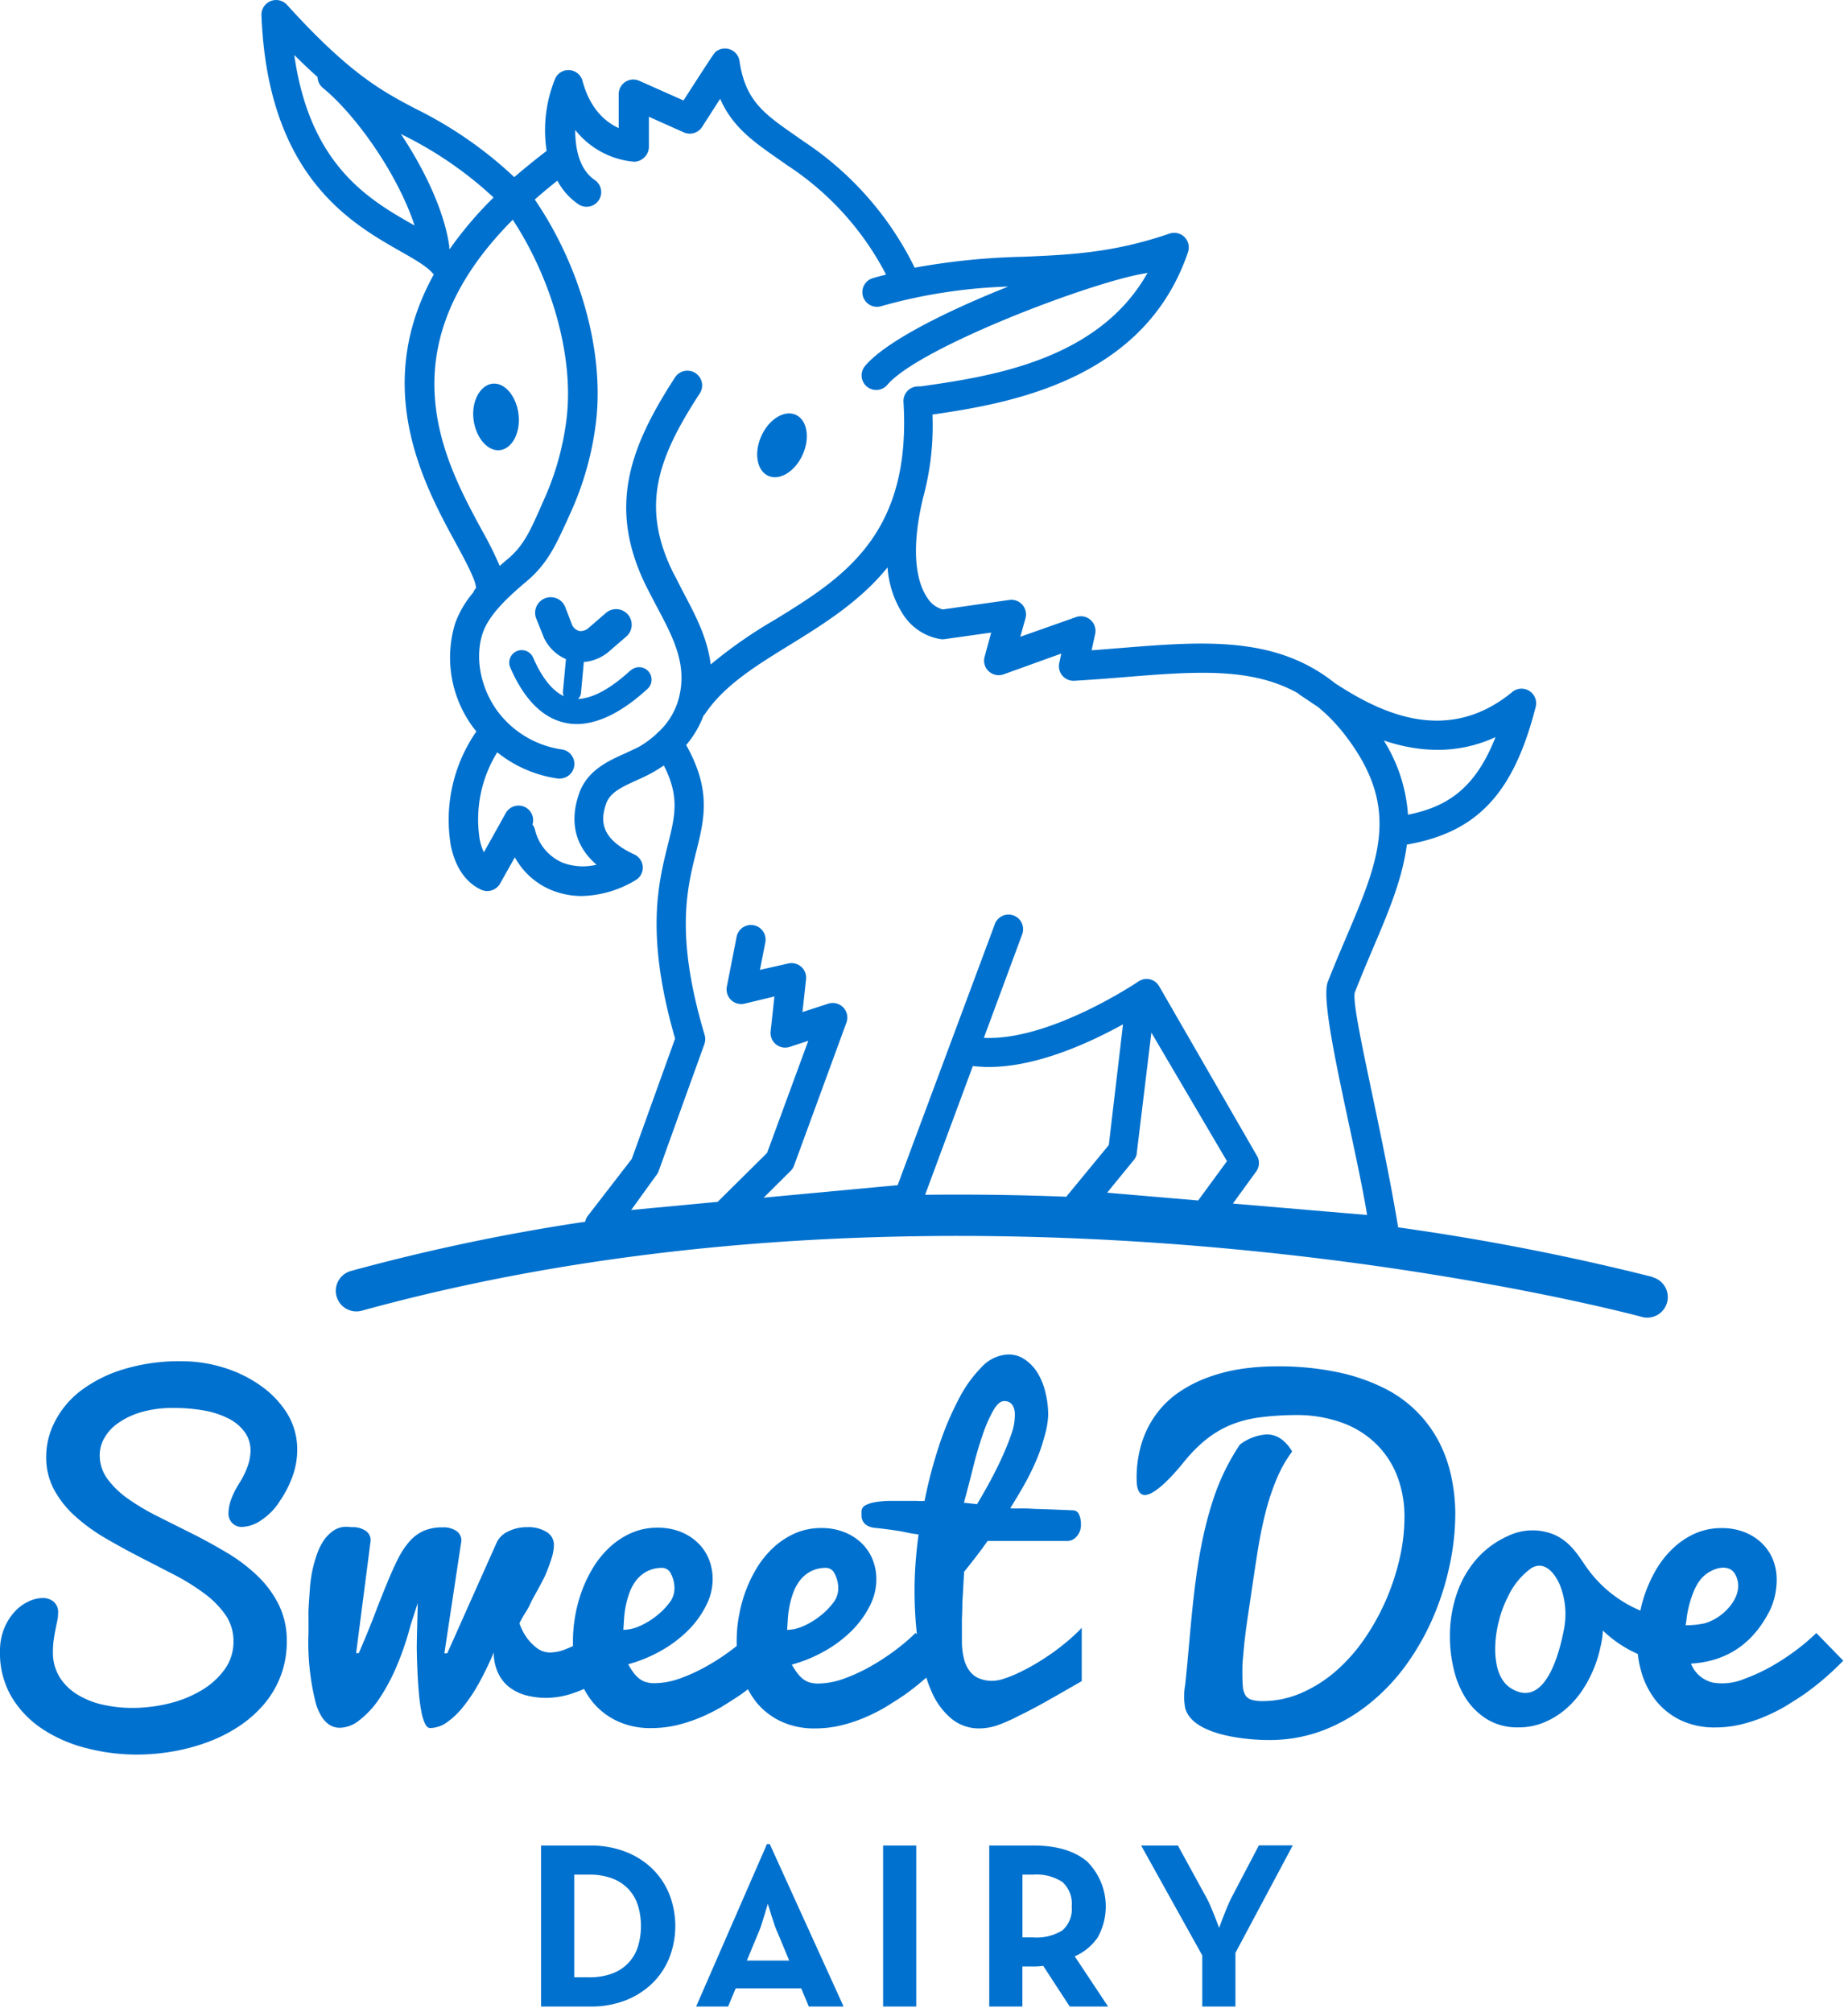 <svg xmlns="http://www.w3.org/2000/svg" xmlns:xlink="http://www.w3.org/1999/xlink" viewBox="0 0 283.44 308.47"><defs><style>.cls-1{fill:#0071ce;}</style><symbol id="New_Symbol_1" data-name="New Symbol 1" viewBox="0 0 281.35 306.19"><path class="cls-1" d="M39.87,211.51a19.55,19.55,0,0,0-5.64-2.79,21.52,21.52,0,0,0-6.47-1A29.09,29.09,0,0,0,18.68,209a20.7,20.7,0,0,0-6.47,3.31A13.91,13.91,0,0,0,8.34,217a11.69,11.69,0,0,0-1.29,5.26,10.4,10.4,0,0,0,1.23,5.1,15.14,15.14,0,0,0,3.24,4.05,27.86,27.86,0,0,0,4.59,3.32q2.57,1.5,5.24,2.87l5.24,2.7a33.36,33.36,0,0,1,4.59,2.85,14.34,14.34,0,0,1,3.24,3.28,7,7,0,0,1,1.22,4,7.17,7.17,0,0,1-1.36,4.33,11.72,11.72,0,0,1-3.56,3.2,18,18,0,0,1-5,2,23.68,23.68,0,0,1-5.53.66,20.58,20.58,0,0,1-4.54-.5,12.66,12.66,0,0,1-3.87-1.56,8.21,8.21,0,0,1-2.7-2.67,7.06,7.06,0,0,1-1-3.84,12.15,12.15,0,0,1,.13-1.88c.08-.57.17-1.09.27-1.57s.18-.91.27-1.32a5.82,5.82,0,0,0,.12-1.14,2.09,2.09,0,0,0-.68-1.73,2.6,2.6,0,0,0-1.7-.56,5.2,5.2,0,0,0-2.13.53,6.64,6.64,0,0,0-2.11,1.55,8.48,8.48,0,0,0-1.62,2.58A9.13,9.13,0,0,0,0,252.05a13.16,13.16,0,0,0,1.76,6.88,15.3,15.3,0,0,0,4.69,4.89,21.8,21.8,0,0,0,6.67,2.92,30.53,30.53,0,0,0,7.72,1,32.16,32.16,0,0,0,5.62-.49,30,30,0,0,0,5.34-1.45,23.14,23.14,0,0,0,4.73-2.41,18.16,18.16,0,0,0,3.8-3.37,14.79,14.79,0,0,0,2.52-4.3,14.42,14.42,0,0,0,.92-5.26,12.26,12.26,0,0,0-1.22-5.59,15.86,15.86,0,0,0-3.24-4.39A25.44,25.44,0,0,0,34.74,237q-2.57-1.54-5.24-2.89l-5.25-2.63a34.86,34.86,0,0,1-4.57-2.68,13.49,13.49,0,0,1-3.24-3.07A6.1,6.1,0,0,1,15.22,222a5.18,5.18,0,0,1,.68-2.51,6.87,6.87,0,0,1,2.1-2.31,11.88,11.88,0,0,1,3.52-1.68,17.12,17.12,0,0,1,5-.65,25.75,25.75,0,0,1,4.74.41,13.17,13.17,0,0,1,3.7,1.24,6.88,6.88,0,0,1,2.41,2.05,4.78,4.78,0,0,1,.87,2.84,7,7,0,0,1-.41,2.27,12.73,12.73,0,0,1-1.27,2.62,12.73,12.73,0,0,0-1.3,2.59,6.16,6.16,0,0,0-.38,2A2,2,0,0,0,37,233a5.53,5.53,0,0,0,2.84-1,9.61,9.61,0,0,0,2.91-3,16.32,16.32,0,0,0,2-4,11.79,11.79,0,0,0,.62-3.72,10.51,10.51,0,0,0-1.51-5.55A14.62,14.62,0,0,0,39.87,211.51Z"/><path class="cls-1" d="M155.44,261.86c1.24-.59,2.66-1.33,4.24-2.22s3.4-1.93,5.44-3.11V248.4a24.48,24.48,0,0,1-2.13,2c-.79.67-1.61,1.31-2.47,1.91s-1.72,1.16-2.6,1.67-1.72.95-2.51,1.32a17.7,17.7,0,0,1-2.19.87,5.8,5.8,0,0,1-1.67.32,5.25,5.25,0,0,1-2-.34,3.37,3.37,0,0,1-1.48-1.08,5.05,5.05,0,0,1-.92-1.92,11.26,11.26,0,0,1-.32-2.89c0-.44,0-.93,0-1.46s0-1.08,0-1.65l.06-1.73c0-.58,0-1.15.06-1.7.07-1.27.14-2.56.22-3.88.53-.65,1.11-1.39,1.74-2.2s1.24-1.65,1.85-2.5h12.2a1.85,1.85,0,0,0,1.4-.7,2.6,2.6,0,0,0,.64-1.81,3.55,3.55,0,0,0-.29-1.52,1,1,0,0,0-.92-.64l-1.37-.06-1.78-.07-2-.07c-.67,0-1.3-.06-1.89-.08s-1.09,0-1.54,0-.76,0-1-.05c.76-1.21,1.49-2.42,2.18-3.65a39.38,39.38,0,0,0,1.79-3.64,25,25,0,0,0,1.21-3.53A13.48,13.48,0,0,0,160,216a14.32,14.32,0,0,0-.43-3.55,10.23,10.23,0,0,0-1.22-3,6.8,6.8,0,0,0-1.92-2,4.33,4.33,0,0,0-2.49-.76,5.81,5.81,0,0,0-4.07,1.89,19.67,19.67,0,0,0-3.57,5,46.11,46.11,0,0,0-3,7.15,70.56,70.56,0,0,0-2.17,8.3,6.64,6.64,0,0,1-1.16,0l-1.91,0c-.71,0-1.45,0-2.22,0a15.08,15.08,0,0,0-2.13.17,5.24,5.24,0,0,0-1.59.49,1.07,1.07,0,0,0-.62,1q0,.28,0,.69a2.13,2.13,0,0,0,.22.76,1.74,1.74,0,0,0,.61.63,2.88,2.88,0,0,0,1.17.37c1.15.12,2,.23,2.62.32s1.1.16,1.5.23l1.11.23c.35.07.84.15,1.48.23q-.28,2.13-.45,4.29c-.1,1.44-.16,2.8-.16,4.07a60.91,60.91,0,0,0,.36,6.88l-.2-.21a30.53,30.53,0,0,1-3,2.56,33.36,33.36,0,0,1-3.78,2.49,26.34,26.34,0,0,1-4.11,1.91,11.81,11.81,0,0,1-4,.76,4.55,4.55,0,0,1-1.13-.13,3.06,3.06,0,0,1-1-.44,4.26,4.26,0,0,1-.93-.89,10.13,10.13,0,0,1-.94-1.43,22,22,0,0,0,5.13-2.13,18.92,18.92,0,0,0,4.08-3.11,14.74,14.74,0,0,0,2.69-3.72,8.89,8.89,0,0,0,1-3.94,8.15,8.15,0,0,0-.63-3.27,7.31,7.31,0,0,0-1.76-2.49,8.13,8.13,0,0,0-2.66-1.61,9.34,9.34,0,0,0-3.3-.57,9.93,9.93,0,0,0-4,.78,12.06,12.06,0,0,0-3.24,2.09,14.68,14.68,0,0,0-2.52,3,20.88,20.88,0,0,0-1.8,3.64,22.19,22.19,0,0,0-1.06,3.89,21.16,21.16,0,0,0-.35,3.77c0,.28,0,.55,0,.83l-.67.52a33.36,33.36,0,0,1-3.78,2.49,26.34,26.34,0,0,1-4.11,1.91,11.81,11.81,0,0,1-4,.76,4.55,4.55,0,0,1-1.13-.13,3.06,3.06,0,0,1-1-.44,4.29,4.29,0,0,1-.94-.89,11.13,11.13,0,0,1-.93-1.43,22,22,0,0,0,5.13-2.13,18.92,18.92,0,0,0,4.08-3.11,14.45,14.45,0,0,0,2.68-3.72,8.78,8.78,0,0,0,1-3.94,8.15,8.15,0,0,0-.63-3.27,7.2,7.2,0,0,0-1.77-2.49,8,8,0,0,0-2.65-1.61,9.34,9.34,0,0,0-3.3-.57,9.93,9.93,0,0,0-4,.78,11.91,11.91,0,0,0-3.24,2.09,14.68,14.68,0,0,0-2.52,3,20.88,20.88,0,0,0-1.8,3.64,22.56,22.56,0,0,0-1.41,7.66c0,.3,0,.59,0,.89-.31.15-.63.29-1,.43a6.5,6.5,0,0,1-2.41.55,3.31,3.31,0,0,1-2.13-.7,7.63,7.63,0,0,1-1.49-1.52,8.84,8.84,0,0,1-1.14-2.23c.27-.55.59-1.14,1-1.77s.64-1.19,1-1.91l1.29-2.35s.13-.27.35-.68.43-.91.66-1.5.45-1.21.66-1.89a6.69,6.69,0,0,0,.3-1.9,2.25,2.25,0,0,0-1.11-1.93,5.26,5.26,0,0,0-2.93-.74,6.38,6.38,0,0,0-3,.68,3.55,3.55,0,0,0-1.65,1.57l-7.59,17-.44,0,2.6-17.19a1.74,1.74,0,0,0-.75-1.47,3.52,3.52,0,0,0-2.14-.56,7.17,7.17,0,0,0-2.84.52,6.37,6.37,0,0,0-2.15,1.58,12.15,12.15,0,0,0-1.76,2.63q-.81,1.59-1.68,3.72c-.59,1.42-1.22,3-1.91,4.81s-1.5,3.77-2.43,5.93l-.41,0,2.22-17.19a1.74,1.74,0,0,0-.75-1.47,3.52,3.52,0,0,0-2.14-.56l-.76-.06a3.5,3.5,0,0,0-2,.57,5.7,5.7,0,0,0-1.46,1.44,8.94,8.94,0,0,0-1,1.94,19,19,0,0,0-.63,2.05,17.54,17.54,0,0,0-.35,1.76c-.08.52-.12.89-.14,1.1-.07.85-.12,1.57-.16,2.17s-.08,1.17-.1,1.69,0,1,0,1.56v1.79A38,38,0,0,0,48.23,260c.77,2.44,2,3.65,3.64,3.65a4.89,4.89,0,0,0,3-1.16,13.9,13.9,0,0,0,3-3.24,29.82,29.82,0,0,0,2.68-5A44.76,44.76,0,0,0,62.67,248l1.09-3.37c0,1.14-.16,5.85-.14,7.06s.06,2.38.11,3.52.13,2.23.22,3.26.22,1.93.37,2.7a7.68,7.68,0,0,0,.55,1.84c.23.46.49.68.78.68a4.49,4.49,0,0,0,2.54-.85,11.82,11.82,0,0,0,2.51-2.39,25.4,25.4,0,0,0,2.42-3.63,49.53,49.53,0,0,0,2.25-4.66,7.3,7.3,0,0,0,.69,3.19,5.87,5.87,0,0,0,1.74,2.15,7.38,7.38,0,0,0,2.54,1.21,12.24,12.24,0,0,0,3.07.38,12.81,12.81,0,0,0,4.3-.8c.49-.17,1-.36,1.44-.57a12,12,0,0,0,1.31,2,10.77,10.77,0,0,0,3.74,2.9,11.87,11.87,0,0,0,5.22,1.08,17.09,17.09,0,0,0,3.77-.42,23.45,23.45,0,0,0,3.59-1.15,28.1,28.1,0,0,0,3.3-1.63c1-.62,2-1.24,2.94-1.88.39-.27.77-.56,1.15-.85a12.66,12.66,0,0,0,1.29,2,10.77,10.77,0,0,0,3.74,2.9,11.87,11.87,0,0,0,5.22,1.08,17.09,17.09,0,0,0,3.77-.42,23.11,23.11,0,0,0,3.59-1.15,28.1,28.1,0,0,0,3.3-1.63c1-.62,2-1.24,2.94-1.88a42.22,42.22,0,0,0,3.38-2.68,18.2,18.2,0,0,0,.78,2.09,11,11,0,0,0,3.08,4.21,6.63,6.63,0,0,0,4.26,1.46,8.91,8.91,0,0,0,2.62-.44A24.38,24.38,0,0,0,155.44,261.86ZM148.52,224q.67-2.73,1.46-5a21.42,21.42,0,0,1,1.62-3.73c.56-1,1.12-1.47,1.67-1.47a1.49,1.49,0,0,1,.93.26,1.53,1.53,0,0,1,.5.63,3.2,3.2,0,0,1,.2.81,7.78,7.78,0,0,1,0,.78,8.51,8.51,0,0,1-.54,2.61c-.36,1.06-.82,2.19-1.37,3.41s-1.17,2.46-1.85,3.72-1.35,2.43-2,3.51l-1-.11-1-.11Q147.83,226.76,148.52,224ZM95.26,247a14.91,14.91,0,0,1,.27-2,13,13,0,0,1,.6-2.08,7.11,7.11,0,0,1,1.05-1.85,5.06,5.06,0,0,1,1.62-1.31,5,5,0,0,1,2.34-.51,1.49,1.49,0,0,1,1.28.92,4.7,4.7,0,0,1,.53,2.35,3.57,3.57,0,0,1-.8,2.1,10.8,10.8,0,0,1-2,2,11.63,11.63,0,0,1-2.51,1.51,6.3,6.3,0,0,1-2.49.58Q95.2,248,95.26,247Zm25,0a14.91,14.91,0,0,1,.27-2,13,13,0,0,1,.6-2.08,7.11,7.11,0,0,1,1.05-1.85,5.06,5.06,0,0,1,1.62-1.31,5,5,0,0,1,2.34-.51,1.47,1.47,0,0,1,1.28.92,4.7,4.7,0,0,1,.53,2.35,3.57,3.57,0,0,1-.8,2.1,10.8,10.8,0,0,1-2,2,11.63,11.63,0,0,1-2.51,1.51,6.3,6.3,0,0,1-2.49.58Q120.2,248,120.26,247Z"/><path class="cls-1" d="M221.52,225.27a21.11,21.11,0,0,0-1.89-5.29,18.88,18.88,0,0,0-8.53-8.24,29.17,29.17,0,0,0-7.07-2.38,44,44,0,0,0-9.21-.86,36.39,36.39,0,0,0-5.47.41,25.74,25.74,0,0,0-5,1.29,19.79,19.79,0,0,0-4.35,2.22,14.21,14.21,0,0,0-3.43,3.27,14.88,14.88,0,0,0-2.26,4.4,18,18,0,0,0-.81,5.59c0,6,5.67-.69,7.08-2.43,3.31-4.1,6.72-6.36,12-7a44.15,44.15,0,0,1,5.28-.32,20.26,20.26,0,0,1,6.71,1.07,14.48,14.48,0,0,1,5.22,3.08,13.88,13.88,0,0,1,3.39,4.92,17.16,17.16,0,0,1,1.2,6.59,27.92,27.92,0,0,1-.73,6.21,36.15,36.15,0,0,1-2.08,6.34,35.11,35.11,0,0,1-3.27,5.91,26.35,26.35,0,0,1-4.34,4.91,20.4,20.4,0,0,1-5.27,3.36,14.83,14.83,0,0,1-6,1.26,5.32,5.32,0,0,1-1.66-.21,1.63,1.63,0,0,1-.92-.68,2.89,2.89,0,0,1-.39-1.27c-.05-.53-.08-1.19-.08-2s0-1.51.08-2.29.14-1.69.26-2.73.27-2.25.48-3.64.44-3,.74-5c.26-1.76.53-3.56.83-5.4s.66-3.65,1.11-5.42a36.1,36.1,0,0,1,1.65-5.06,19.87,19.87,0,0,1,2.45-4.39q-1.56-2.6-3.88-2.6a7.49,7.49,0,0,0-4.1,1.55,34,34,0,0,0-4.13,8.56c-2.93,9-3.21,18.72-4.22,28.12a9.79,9.79,0,0,0,0,3.5c1.06,4.17,9.31,4.9,12.76,4.9a22.9,22.9,0,0,0,8.23-1.45,26.21,26.21,0,0,0,7-4,30.3,30.3,0,0,0,5.64-5.88,37.87,37.87,0,0,0,4.14-7.21,41.55,41.55,0,0,0,2.57-8,37.79,37.79,0,0,0,.89-8.11A27.82,27.82,0,0,0,221.52,225.27Z"/><path class="cls-1" d="M277.25,249.19a31.74,31.74,0,0,1-3,2.56,35.25,35.25,0,0,1-3.78,2.49,26.77,26.77,0,0,1-4.11,1.91,8.77,8.77,0,0,1-4.87.61,4.71,4.71,0,0,1-3.37-2.9c5.64-.34,9.62-3.21,12.13-8.31a11,11,0,0,0,.95-4.43,8.15,8.15,0,0,0-.63-3.27,7.33,7.33,0,0,0-1.77-2.49,8,8,0,0,0-2.65-1.61,9.38,9.38,0,0,0-3.3-.57,9.93,9.93,0,0,0-4,.78,11.76,11.76,0,0,0-3.24,2.09,14.72,14.72,0,0,0-2.53,3,21.06,21.06,0,0,0-2.69,6.72,19.16,19.16,0,0,1-8.49-7c-1.29-1.92-2.47-3.63-4.69-4.6a8.65,8.65,0,0,0-7.06.23,13.89,13.89,0,0,0-4.78,3.53,15.61,15.61,0,0,0-3,5.27,19.87,19.87,0,0,0-1.05,6.53,21.2,21.2,0,0,0,.59,5,14.27,14.27,0,0,0,1.85,4.45,10.24,10.24,0,0,0,3.26,3.19,8.9,8.9,0,0,0,4.78,1.22,10.06,10.06,0,0,0,3.65-.66,12.23,12.23,0,0,0,3.16-1.81,13.79,13.79,0,0,0,2.58-2.7,18,18,0,0,0,1.9-3.34,18.38,18.38,0,0,0,1.19-3.68,12.91,12.91,0,0,0,.39-2.59,18.19,18.19,0,0,0,5.33,3.58,16.35,16.35,0,0,0,.62,3,12.61,12.61,0,0,0,2.24,4.23,10.83,10.83,0,0,0,3.73,2.9,12,12,0,0,0,5.23,1.08,17,17,0,0,0,3.76-.42,22.77,22.77,0,0,0,3.59-1.15,27.49,27.49,0,0,0,3.31-1.63c1-.62,2-1.24,2.94-1.88a43,43,0,0,0,5.94-5.11Zm-38.58-.27c-.65,3.31-2.79,11.75-7.87,8.8a4.22,4.22,0,0,1-1.48-1.43,6.44,6.44,0,0,1-.83-2.09,12.44,12.44,0,0,1-.26-2.57,17.4,17.4,0,0,1,.53-4.13,17.1,17.1,0,0,1,1.45-3.91,11.14,11.14,0,0,1,3.54-4.3c2-1.19,3.53.74,4.29,2.41A12.06,12.06,0,0,1,238.67,248.92ZM257.3,248s.1-.6.11-.69a16.12,16.12,0,0,1,1.11-4.42,7.11,7.11,0,0,1,1.05-1.85,4.85,4.85,0,0,1,1.62-1.31c1.21-.64,2.91-.88,3.68.51,1.23,2.21-.21,4.59-1.93,6l-.38.3a7.67,7.67,0,0,1-2.34,1.17A13.59,13.59,0,0,1,257.3,248Z"/><path class="cls-1" d="M99.45,285.05a12.06,12.06,0,0,0-4.1-2.53,14.66,14.66,0,0,0-5.21-.9H82.59v24.57h7.55a14.61,14.61,0,0,0,5.23-.9,12.32,12.32,0,0,0,4.08-2.53,11.4,11.4,0,0,0,2.67-3.89,13.35,13.35,0,0,0,0-9.94A11.36,11.36,0,0,0,99.45,285.05Zm-2.08,12a6.37,6.37,0,0,1-3.92,4.1,10,10,0,0,1-3.56.58H87.65V286.06h2.24a9.8,9.8,0,0,1,3.56.58,6.58,6.58,0,0,1,2.48,1.63,6.49,6.49,0,0,1,1.44,2.47,10.89,10.89,0,0,1,0,6.33Z"/><path class="cls-1" d="M117.07,281.4l-10.81,24.79h4.88l1.16-2.78h10l1.16,2.78h5.31L117.5,281.4Zm1.08,12.11c.17.5.35,1,.55,1.41l1.77,4.26H114l1.77-4.26a12.92,12.92,0,0,0,.52-1.41l.45-1.45c.15-.51.3-1,.47-1.55.15.53.31,1,.47,1.55S118,293,118.15,293.51Z"/><rect class="cls-1" x="134.8" y="281.62" width="5.06" height="24.58"/><path class="cls-1" d="M167.56,295.64A9.68,9.68,0,0,0,165.88,284q-2.91-2.38-8.08-2.38H151v24.57h5.06v-6.11h1.73a10.1,10.1,0,0,0,1.45-.1l4.05,6.21h5.85l-5.09-7.66A8.25,8.25,0,0,0,167.56,295.64Zm-5.38-1.08a7.5,7.5,0,0,1-4.52,1.08h-1.59v-9.58h1.59a7.26,7.26,0,0,1,4.5,1.12,4.43,4.43,0,0,1,1.43,3.71A4.35,4.35,0,0,1,162.18,294.56Z"/><path class="cls-1" d="M188,289.53c-.24.46-.46,1-.68,1.48l-.61,1.52c-.21.55-.42,1.11-.61,1.66l-.64-1.66c-.19-.48-.4-1-.63-1.54a15.43,15.43,0,0,0-.7-1.46l-4.33-7.91h-5.61l9.33,16.77v7.8h5.06V298l8.75-16.4h-5.17Z"/><path class="cls-1" d="M96.23,102.31c-3.06,2.81-5.73,4.25-8,4.35a1.4,1.4,0,0,0,.45-.91l.44-4.73A6.73,6.73,0,0,0,93,99.38l2.66-2.3a2.38,2.38,0,0,0-3.11-3.6l-2.66,2.3a1.8,1.8,0,0,1-1.45.51,1.67,1.67,0,0,1-1.1-.9l-1.08-2.8a2.38,2.38,0,0,0-4.44,1.71L83,97.24a1.89,1.89,0,0,0,.11.25,6.67,6.67,0,0,0,3.28,3.09l-.46,4.9a1.37,1.37,0,0,0,.14.75c-1.76-.82-3.34-2.78-4.69-5.88a1.9,1.9,0,1,0-3.49,1.52c2.12,4.87,4.94,7.7,8.39,8.43a8.66,8.66,0,0,0,1.69.19c3.3,0,6.94-1.77,10.87-5.37a1.9,1.9,0,1,0-2.57-2.81Z"/><path class="cls-1" d="M76.31,68.69c1.9-.23,3.17-2.68,2.84-5.48s-2.14-4.89-4-4.66S71.94,61.23,72.28,64,74.42,68.91,76.31,68.69Z"/><ellipse class="cls-1" cx="119.38" cy="67.96" rx="5.11" ry="3.46" transform="translate(8.36 148.87) rotate(-65.74)"/><path class="cls-1" d="M252.26,194.86a364.79,364.79,0,0,0-38.84-7.57c-2.54-15.42-7.2-33.39-6.62-35.83.9-2.32,1.83-4.51,2.73-6.64,2.35-5.51,4.54-10.67,5.22-15.94,10.74-1.87,16.29-7.8,19.66-21a2.23,2.23,0,0,0-3.58-2.28c-10.17,8.37-20.56,2.88-27.06-1.35-9.07-7.26-20.1-6.38-32.55-5.38-1.5.12-3,.25-4.59.36l.54-2.49a2.23,2.23,0,0,0-2.93-2.57l-8.5,3,.79-2.8a2.25,2.25,0,0,0-.47-2.08,2.22,2.22,0,0,0-2-.74L143.9,93a4,4,0,0,1-2.35-1.78c-1.19-1.72-2.87-6-.64-15.29a42,42,0,0,0,1.43-12.67c11.95-1.72,32.39-5.3,39-24.78a2.23,2.23,0,0,0-2.84-2.83c-8.54,2.94-15.22,3.23-22.29,3.53a104.26,104.26,0,0,0-16.59,1.67,48.81,48.81,0,0,0-17-19.31l-1.24-.87c-4.75-3.31-7.62-5.31-8.5-11.36a2.24,2.24,0,0,0-3.55-1.47c-.31.24-.33.25-5,7.49l-6.75-3a2.23,2.23,0,0,0-3.14,2.06l0,5.15c-1.86-.84-4.34-2.76-5.52-7.19a2.23,2.23,0,0,0-4.12-.48,20.76,20.76,0,0,0-1.36,11.16c-1.78,1.35-3.42,2.7-4.94,4a61.7,61.7,0,0,0-15-10.4C58.38,13.94,53.43,11.35,43.8.73a2.24,2.24,0,0,0-3.89,1.59c.94,24.49,13.61,31.7,21.17,36,2.2,1.25,4.1,2.33,5,3.42a1.66,1.66,0,0,0,.14.13C56.68,59.14,64.72,74,69.64,83c1.32,2.44,3.13,5.77,3,6.76a2.2,2.2,0,0,0-.41.66,15.4,15.4,0,0,0-2.75,4.69,17.89,17.89,0,0,0,2.83,16c.13.17.28.33.41.5A23.67,23.67,0,0,0,68.81,129c.67,3.31,2.26,5.65,4.6,6.75a2.39,2.39,0,0,0,.93.22,2.26,2.26,0,0,0,2-1.15l2.25-4a11.25,11.25,0,0,0,5.57,5,12.39,12.39,0,0,0,4.59.91A16.6,16.6,0,0,0,97,134.32a2.22,2.22,0,0,0,1.12-2,2.24,2.24,0,0,0-1.29-1.93c-5.28-2.44-5.15-5.26-4.33-7.69.57-1.68,2.13-2.48,4.63-3.61.87-.39,1.76-.8,2.61-1.28.55-.32,1.08-.67,1.59-1,2.44,4.77,1.72,7.68.61,12.12-1.46,5.84-3.45,13.8,1.11,29.55l-6.61,18.36-6.67,8.64a2.18,2.18,0,0,0-.44.95,308,308,0,0,0-35.78,7.52A3.14,3.14,0,1,0,55.25,200c94.79-26.07,194.35.68,195.35.95a2.92,2.92,0,0,0,.83.12,3.14,3.14,0,0,0,.83-6.17Zm-78.77-18.65,2.26-18.64,11.54,19.62-4.4,6L169,182l4-4.9A2.2,2.2,0,0,0,173.49,176.21Zm54.79-63.73c-3.11,7.92-7.44,10.65-13.36,11.84A24.4,24.4,0,0,0,211.23,113C216.31,114.7,222.24,115.27,228.28,112.48ZM75.34,30.14A57.43,57.43,0,0,0,68.65,38l-.07-.06c0-.12,0-.24,0-.36-.74-5.3-3.73-11.64-7.4-17.15l.37.2A57.76,57.76,0,0,1,75.34,30.14ZM44.92,8.39c1.26,1.26,2.43,2.36,3.55,3.36a2.22,2.22,0,0,0,.81,1.66c5.19,4.25,11.51,13.36,14,21C56.39,30.52,47.31,25.31,44.92,8.39ZM78.27,33.53c6,9.15,9.32,20.9,8.23,30.21a42.57,42.57,0,0,1-3.62,12.85L82.26,78c-1.38,3.08-2.38,5.31-4.75,7.3-.41.35-.83.7-1.23,1.06a56.19,56.19,0,0,0-2.72-5.45C67.81,70.3,58.59,53.31,78.27,33.53ZM95.34,115c-2.58,1.16-5.8,2.61-7,6.25-1.06,3.16-1.24,7.29,2.72,10.7a8.77,8.77,0,0,1-5.21-.32,7.3,7.3,0,0,1-4.2-5.07,2.15,2.15,0,0,0-.37-.74,2.23,2.23,0,0,0-4.07-1.76l-3.35,6a8.4,8.4,0,0,1-.64-2A19.44,19.44,0,0,1,75.9,114.8a19.07,19.07,0,0,0,9.23,4,1.42,1.42,0,0,0,.29,0,2.23,2.23,0,0,0,.32-4.44,14.89,14.89,0,0,1-9.83-5.88c-2.59-3.56-3.46-8.23-2.22-11.89.94-2.77,3.77-5.42,6.69-7.88,3.15-2.64,4.45-5.54,6-8.89l.61-1.35a47.12,47.12,0,0,0,4-14.19c1.24-10.68-2.41-23.66-9.36-33.83,1.08-.95,2.22-1.91,3.45-2.88a10,10,0,0,0,3.23,3.61,2.23,2.23,0,0,0,2.49-3.7c-2.36-1.59-3-4.77-3-7.66a12.85,12.85,0,0,0,9,4.86A2.26,2.26,0,0,0,98.37,24a2.21,2.21,0,0,0,.68-1.61l0-4.57,5.33,2.38a2.23,2.23,0,0,0,2.79-.83l2.76-4.3c1.87,4.32,5.13,6.59,9,9.28l1.22.86a44.24,44.24,0,0,1,15.1,16.69c-.68.18-1.34.34-2,.54a2.23,2.23,0,1,0,1.23,4.29,80.42,80.42,0,0,1,19.42-3c-9.3,3.7-18.66,8.33-21.85,12.11a2.22,2.22,0,0,0,.26,3.14,2.22,2.22,0,0,0,3.14-.26c4.84-5.71,31.21-15.71,39.31-17a1.85,1.85,0,0,0,.42-.11c-7.55,13.5-24.3,15.88-34.71,17.36h0a2.43,2.43,0,0,0-.47,0,2.23,2.23,0,0,0-2.09,2.36c1.25,20.38-9.35,26.91-19.61,33.23a70.3,70.3,0,0,0-9.82,6.84c-.47-4-2.34-7.55-4.17-11-.53-1-1-2-1.55-3-5-10.14-2.41-17.46,4.09-27.42A2.23,2.23,0,1,0,103,57.65c-7,10.8-10.24,19.89-4.35,31.83.52,1,1.06,2.08,1.61,3.1,2.61,4.92,4.87,9.16,3.18,14.57a10.84,10.84,0,0,1-2.77,4.4,2.52,2.52,0,0,0-.41.39,14.76,14.76,0,0,1-2.69,2C96.9,114.28,96.14,114.63,95.34,115Zm4.79,64.4a2.05,2.05,0,0,0,.41-.7l7-19.43a2.31,2.31,0,0,0,0-1.4c-4.48-15.05-2.7-22.17-1.27-27.9,1.25-5,2.34-9.39-1.53-16.28a15.11,15.11,0,0,0,2.65-4.51,1.81,1.81,0,0,0,.29-.33c2.93-4.31,7.72-7.26,12.8-10.39s10.76-6.64,15-11.88a15.09,15.09,0,0,0,2.41,7.24,8.36,8.36,0,0,0,5.71,3.71,2.25,2.25,0,0,0,.58,0l7.12-1-1,3.67a2.21,2.21,0,0,0,.62,2.23,2.24,2.24,0,0,0,2.28.47L162,99.73l-.31,1.46a2.22,2.22,0,0,0,2.31,2.69c2.62-.15,5.16-.35,7.62-.55,10.77-.87,19.37-1.55,26.51,2.46a2.16,2.16,0,0,0,.33.27l.87.58c.55.37,1.16.79,1.83,1.22a26.7,26.7,0,0,1,4.49,4.75c8.14,10.89,4.83,18.68-.18,30.47-.92,2.15-1.86,4.37-2.79,6.75-1.4,3.58,4.17,24.34,6,35.57l-20.49-1.74,3.55-4.88a2.22,2.22,0,0,0,.24-2.21l-15-26a2.21,2.21,0,0,0-3.22-.79c-.14.09-13.46,9.08-23.58,8.59l5.84-15.77a2.23,2.23,0,1,0-4.22-1.43l-14.78,39.68-20.45,1.91,4.2-4.17a2.25,2.25,0,0,0,.43-.71l8-21.83a2.23,2.23,0,0,0-2.79-2.89l-3.92,1.28.55-5a2.23,2.23,0,0,0-2.74-2.41L116,148l.82-4.19a2.23,2.23,0,1,0-4.38-.86l-1.49,7.6a2.23,2.23,0,0,0,2.71,2.6l4.55-1.09-.58,5.33a2.23,2.23,0,0,0,2.91,2.36l2.84-.93-6.29,17.11-7.55,7.47-13.19,1.24Zm41.08,2.93,7.29-19.66c8,1,17.37-3.3,22.92-6.36l-2.17,18.42-6.4,7.77s0,.08-.08.12C155.81,182.34,148.6,182.24,141.21,182.32Z"/></symbol><symbol id="New_Symbol" data-name="New Symbol" viewBox="0 0 180.55 196.5"><use id="New_Symbol_1-3" data-name="New Symbol 1" width="281.35" height="306.19" transform="scale(0.64)" xlink:href="#New_Symbol_1"/></symbol></defs><title>Asset 1</title><g id="Layer_2" data-name="Layer 2"><g id="Layer_1-2" data-name="Layer 1"><use id="New_Symbol-3" data-name="New Symbol" width="180.55" height="196.5" transform="scale(1.57)" xlink:href="#New_Symbol"/></g></g></svg>